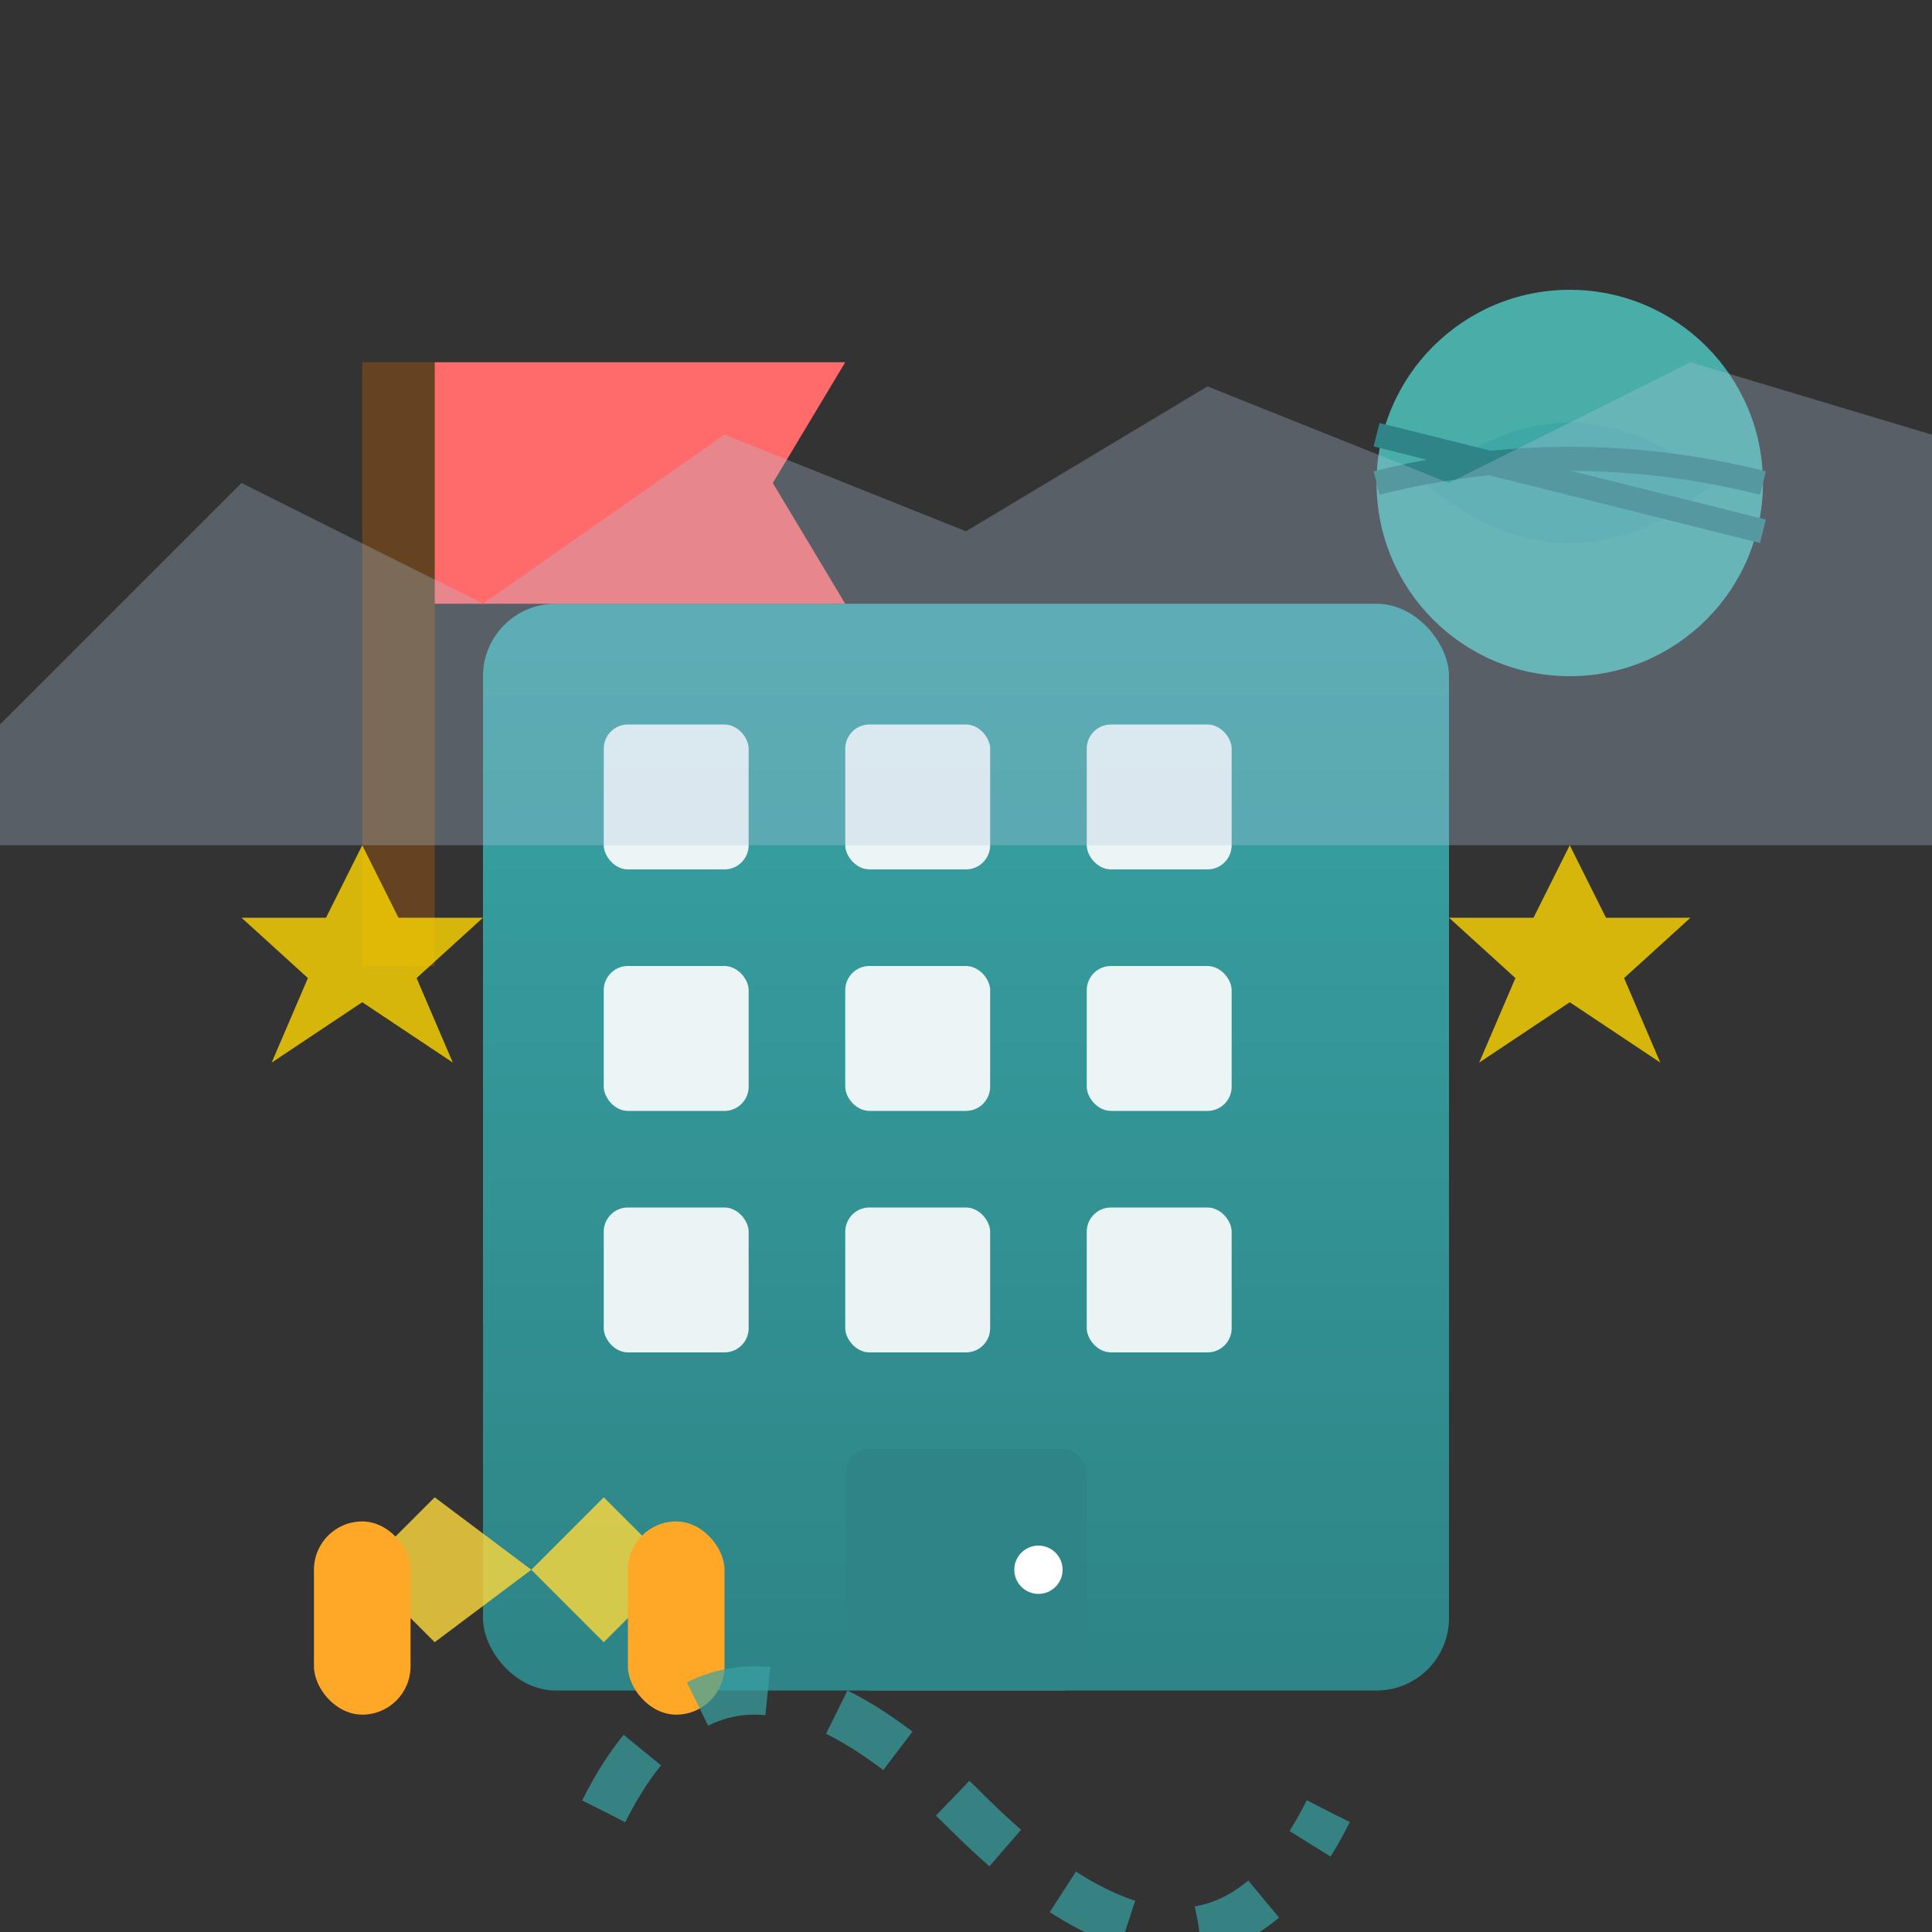 <svg width="80" height="80" viewBox="0 0 80 80" fill="none" xmlns="http://www.w3.org/2000/svg">
  <rect x="0" y="0" width="80" height="80" fill="#333333" stroke="none"/>
  <defs>
    <linearGradient id="buildingGradient" x1="0%" y1="0%" x2="0%" y2="100%">
      <stop offset="0%" style="stop-color:#38a3a5;stop-opacity:1" />
      <stop offset="100%" style="stop-color:#2e8486;stop-opacity:1" />
    </linearGradient>
  </defs>
  
  <!-- Main building -->
  <rect x="20" y="25" width="40" height="45" fill="url(#buildingGradient)" rx="3"/>
  
  <!-- Building windows -->
  <rect x="25" y="30" width="6" height="6" fill="white" opacity="0.9" rx="1"/>
  <rect x="35" y="30" width="6" height="6" fill="white" opacity="0.9" rx="1"/>
  <rect x="45" y="30" width="6" height="6" fill="white" opacity="0.9" rx="1"/>
  
  <rect x="25" y="40" width="6" height="6" fill="white" opacity="0.9" rx="1"/>
  <rect x="35" y="40" width="6" height="6" fill="white" opacity="0.9" rx="1"/>
  <rect x="45" y="40" width="6" height="6" fill="white" opacity="0.9" rx="1"/>
  
  <rect x="25" y="50" width="6" height="6" fill="white" opacity="0.9" rx="1"/>
  <rect x="35" y="50" width="6" height="6" fill="white" opacity="0.9" rx="1"/>
  <rect x="45" y="50" width="6" height="6" fill="white" opacity="0.9" rx="1"/>
  
  <!-- Entrance door -->
  <rect x="35" y="60" width="10" height="10" fill="#2e8486" rx="1"/>
  <circle cx="43" cy="65" r="1" fill="white"/>
  
  <!-- Company flag/banner -->
  <rect x="15" y="15" width="3" height="25" fill="#654321"/>
  <path d="M18 15 L35 15 L32 20 L35 25 L18 25 Z" fill="#FF6B6B"/>
  
  <!-- Globe/world icon -->
  <circle cx="65" cy="20" r="8" fill="#4ECDC4" opacity="0.8"/>
  <path d="M59 20 Q65 15 71 20 Q65 25 59 20" fill="#38a3a5" opacity="0.6"/>
  <path d="M57 20 Q65 18 73 20" stroke="#2e8486" stroke-width="1" fill="none"/>
  <path d="M57 18 Q65 20 73 22" stroke="#2e8486" stroke-width="1" fill="none"/>
  
  <!-- Handshake icon representing partnership -->
  <g transform="translate(10, 50)">
    <path d="M5 15 L8 12 L12 15 L15 12 L18 15 L15 18 L12 15 L8 18 Z" 
          fill="#FFD93D" opacity="0.8"/>
    <rect x="3" y="13" width="4" height="8" fill="#FFA726" rx="2"/>
    <rect x="16" y="13" width="4" height="8" fill="#FFA726" rx="2"/>
  </g>
  
  <!-- Excellence stars -->
  <g fill="#FFD700" opacity="0.8">
    <polygon points="15,35 16.5,38 20,38 17.25,40.5 18.75,44 15,41.5 11.25,44 12.75,40.5 10,38 13.5,38"/>
    <polygon points="65,35 66.5,38 70,38 67.25,40.5 68.75,44 65,41.5 61.25,44 62.75,40.5 60,38 63.5,38"/>
  </g>
  
  <!-- Routes/paths indicating travel -->
  <path d="M25 75 Q30 65 40 75 T55 75" stroke="#38a3a5" stroke-width="2" 
        fill="none" stroke-dasharray="3,3" opacity="0.7"/>
  
  <!-- Mountains in background -->
  <path d="M0 30 L10 20 L20 25 L30 18 L40 22 L50 16 L60 20 L70 15 L80 18 L80 35 L0 35 Z" 
        fill="#B0C4DE" opacity="0.3"/>
</svg>
